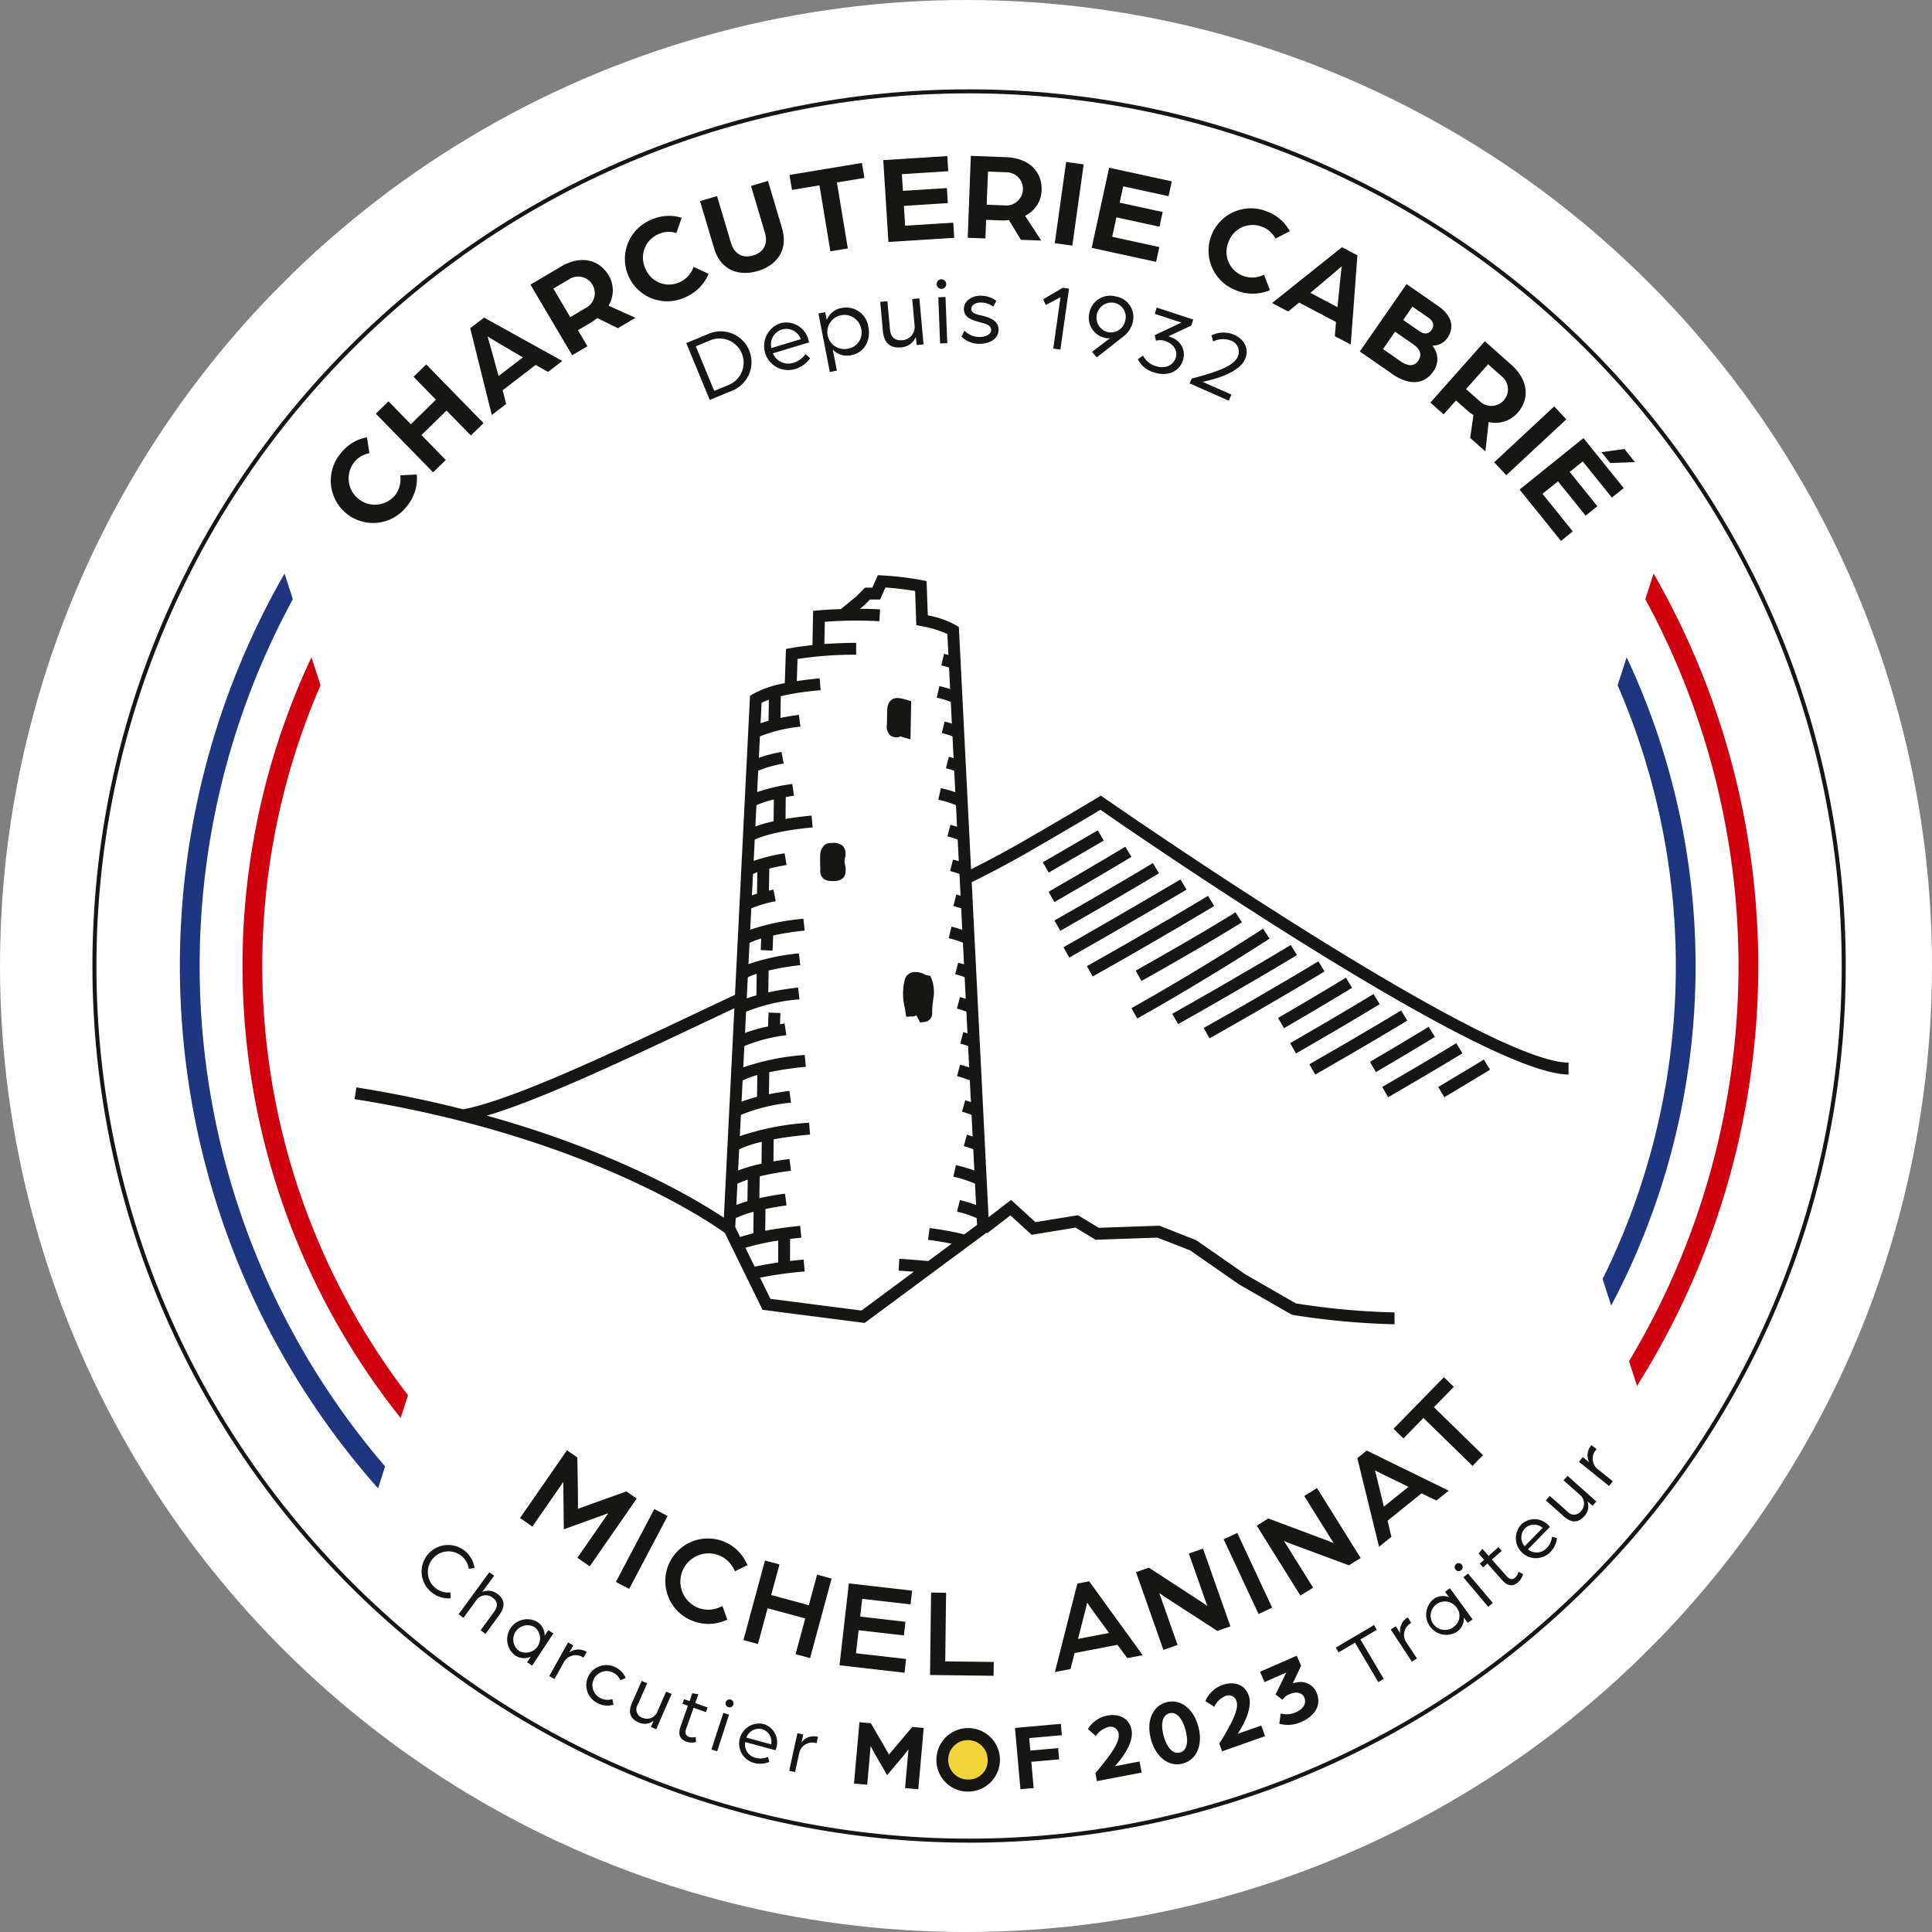 <svg xmlns="http://www.w3.org/2000/svg" width="372" height="372" viewBox="0 0 372 372">
  <rect x="0" y="0" width="372" height="372" fill="#808080" stroke="none"/>
  <g id="logo" transform="translate(2997 -10011)">
    <circle id="Ellipse_36" data-name="Ellipse 36" cx="186" cy="186" r="186" transform="translate(-2997 10011)" fill="#fff"/>
    <g id="Logo_couleur" data-name="Logo couleur" transform="translate(-2810.409 10197)">
      <g id="Groupe_133" data-name="Groupe 133" transform="translate(-168.798 -168.797)">
        <circle id="Ellipse_34" data-name="Ellipse 34" cx="5.848" cy="5.848" r="5.848" transform="translate(162.931 315.801)" fill="#f2d438"/>
        <g id="Groupe_132" data-name="Groupe 132">
          <path id="Tracé_638" data-name="Tracé 638" d="M168.8.774C76.149.774.774,76.149.774,168.8S76.149,336.82,168.8,336.82,336.822,261.445,336.822,168.8,261.447.774,168.8.774m0,336.82C75.722,337.594,0,261.872,0,168.8S75.722,0,168.8,0,337.6,75.722,337.6,168.8s-75.722,168.8-168.8,168.8" fill="#161615"/>
          <path id="Tracé_639" data-name="Tracé 639" d="M42.807,196.963a5.133,5.133,0,0,0,3.754,1.223l-.04-1.133a3.945,3.945,0,0,1-3-.938,3.977,3.977,0,1,1,6.554-3.6l1.077-.166a5.115,5.115,0,1,0-8.347,4.612m5.291,4.3.935.681,2.468-3.384a2.192,2.192,0,0,1,3.114-.52c1.083.791,1.083,1.7.275,2.8l-2.558,3.507.946.69,2.649-3.631c1.175-1.613,1.111-3-.367-4.073a2.874,2.874,0,0,0-2.9-.365l2.28-3.125L54,193.166Zm10.782,7.843A3.053,3.053,0,0,0,62,209.43l-.71,1.08.966.636,4.078-6.195-.966-.636L64.66,205.4a3.083,3.083,0,0,0-1.534-2.742,3.88,3.88,0,0,0-4.246,6.45m.836-.8a2.741,2.741,0,0,1,3.008-4.57,2.744,2.744,0,0,1-3.008,4.57m5.834,4.853,1.009.563,1.716-3.07a2.593,2.593,0,0,1,3.861-1.037l.616-1.1a2.944,2.944,0,0,0-3.34.1l.764-1.368-1.009-.563Zm9.344,5.238a4.078,4.078,0,0,0,3.024.28L77.7,217.6a3,3,0,0,1-2.269-.192,2.736,2.736,0,1,1,2.408-4.913,2.763,2.763,0,0,1,1.4,1.462l1.021-.412a3.952,3.952,0,0,0-1.934-2.064,3.861,3.861,0,1,0-3.436,6.914m7.879,3.7a2.766,2.766,0,0,0,2.874-.337l-.523,1.2,1.017.444,2.973-6.794-1.059-.464L86.369,220a2.13,2.13,0,0,1-2.84,1.2,1.686,1.686,0,0,1-.929-2.552l1.8-4.1-1.06-.463-1.856,4.242c-.794,1.815-.384,3.039,1.292,3.773m9.239,3.706a3.057,3.057,0,0,0,1.792.051l-.062-.973a2.211,2.211,0,0,1-1.286-.017c-.56-.2-.881-.617-.542-1.58l1.418-4.025,2.385.84.319-.9-2.385-.84.6-1.71-1.161-.183-.532,1.509-1.048-.37-.319.9,1.049.368-1.408,4c-.576,1.639-.057,2.5,1.178,2.933m4.762,1.479,1.1.358,2.29-7.054-1.1-.357Zm3.25-8.137a.767.767,0,0,0,.973-.484.779.779,0,0,0-.5-.978.767.767,0,0,0-.964.5.754.754,0,0,0,.489.959m4.941,10.742a4.536,4.536,0,0,0,2.959-.206l-.262-.956a3.65,3.65,0,0,1-2.413.169,2.656,2.656,0,0,1-1.975-3.03l5.839,1.58c0-.014.093-.226.149-.432a3.679,3.679,0,0,0-2.428-4.618,3.862,3.862,0,0,0-1.869,7.493m-1.459-4.875a2.539,2.539,0,0,1,3-1.636,2.5,2.5,0,0,1,1.766,2.926Zm8.244,6.387,1.13.246.749-3.439a2.591,2.591,0,0,1,3.391-2.114l.269-1.233a2.942,2.942,0,0,0-3.165,1.071l.333-1.532-1.128-.246Zm12.475,2.454,2.547.226.662-7.464s.387.8.913,1.713l2.259,3.908,2.894-3.431c.7-.837,1.219-1.543,1.219-1.543l-.662,7.464,2.546.226,1.048-11.8-2.2-.2-2.092,2.475c-.76.905-2.4,2.851-2.4,2.851s-1.254-2.221-1.86-3.247l-1.625-2.787-2.2-.2ZM146.44,235.4a6.116,6.116,0,1,0-6.347-6.043,6.065,6.065,0,0,0,6.347,6.043m-.011-2.32a3.8,3.8,0,1,1,3.535-3.849,3.649,3.649,0,0,1-3.535,3.849m9.841,1.863,2.547-.227-.447-5.043,5.353-.475-.192-2.165-5.353.477-.215-2.406,6.283-.559-.193-2.182-8.83.785ZM171,233.393l8.615-1.651-.409-2.134-4.739.907c1.845-2.029,3.623-4.79,3.2-7-.439-2.3-2.5-3.166-4.711-2.744a5.638,5.638,0,0,0-3.692,2.586l1.523,1.345a4.163,4.163,0,0,1,2.388-1.722,1.558,1.558,0,0,1,2,1.235c.289,1.509-1.151,3.7-4.474,7.634Zm16.567-3.4c2.682-.726,3.892-3.665,2.956-7.125s-3.462-5.387-6.145-4.661c-2.7.73-3.911,3.669-2.974,7.13s3.463,5.387,6.164,4.657m-.573-2.116c-1.394.378-2.54-.981-3.142-3.2s-.3-3.973,1.1-4.35c1.377-.373,2.5.99,3.106,3.214s.316,3.968-1.062,4.341m8.1-.232,8.275-2.914-.721-2.051-4.55,1.6c1.521-2.281,2.868-5.276,2.12-7.4-.777-2.207-2.947-2.759-5.067-2.012a5.643,5.643,0,0,0-3.267,3.106l1.707,1.1a4.158,4.158,0,0,1,2.1-2.058,1.558,1.558,0,0,1,2.167.922c.511,1.45-.588,3.833-3.29,8.216Zm15.307-5.684c2.445-1.069,3.96-3.168,2.883-5.63a3.313,3.313,0,0,0-3.621-1.989,4.23,4.23,0,0,0-.944.214l1.588-3.389-.842-1.924L202.4,212.33l.871,1.99,4.188-1.832-2.066,4.217,1.332,1a3.142,3.142,0,0,1,1.371-1.06c1.357-.593,2.453-.234,2.826.621.484,1.1-.162,2.227-1.569,2.841a4.213,4.213,0,0,1-2.96.258l-.282,1.958a5.969,5.969,0,0,0,4.291-.362m14.77-7.646,1.048-.619-4.48-7.58,3.146-1.86-.542-.916-7.354,4.349.542.916,3.16-1.869Zm6.48-3.917.966-.636-1.934-2.939a2.592,2.592,0,0,1,.859-3.9l-.695-1.055a2.944,2.944,0,0,0-1.445,3.012l-.862-1.309-.966.636Zm8.589-5.714a3.051,3.051,0,0,0,1.4-2.81l.761,1.045.933-.681-4.37-5.994-.933.682.763,1.045a3.081,3.081,0,0,0-3.106.475,3.879,3.879,0,0,0,4.55,6.238m-.453-1.062a2.744,2.744,0,1,1,.436-3.694,2.584,2.584,0,0,1-.436,3.694m6.56-3.8.882-.747-4.788-5.662-.884.746Zm-5.2-7.051a.766.766,0,0,0,.1-1.082.777.777,0,0,0-1.093-.091.764.764,0,0,0-.08,1.083.754.754,0,0,0,1.072.09m10.991,2.284a3.063,3.063,0,0,0,.913-1.543l-.882-.418a2.207,2.207,0,0,1-.638,1.116c-.444.395-.967.472-1.645-.292l-2.832-3.191,1.891-1.679-.634-.717-1.893,1.679-1.2-1.356-.723.925,1.062,1.2-.833.737.636.717.831-.738,2.812,3.169c1.153,1.3,2.157,1.261,3.137.393m6.189-5.8a4.548,4.548,0,0,0,1.263-2.685l-.963-.237a3.649,3.649,0,0,1-1.029,2.19,2.656,2.656,0,0,1-3.607.246l4.225-4.327a4.4,4.4,0,0,0-.3-.34,3.675,3.675,0,0,0-5.214-.132,3.861,3.861,0,0,0,5.63,5.285m-4.966-1.1a2.538,2.538,0,0,1,.033-3.417,2.5,2.5,0,0,1,3.415-.115Zm11.512-5.819a2.766,2.766,0,0,0,.566-2.84l.98.868.737-.829-5.548-4.923-.768.864,3.145,2.79a2.13,2.13,0,0,1,.269,3.072,1.686,1.686,0,0,1-2.714.1l-3.349-2.973-.768.865,3.463,3.073c1.481,1.315,2.773,1.3,3.987-.065m4.732-5.78.724-.9-2.741-2.207a2.592,2.592,0,0,1-.375-3.979l-.984-.792a2.946,2.946,0,0,0-.457,3.309L264.545,171l-.724.9Z" transform="translate(22.416 92.358)" fill="#161615"/>
          <g id="Groupe_130" data-name="Groupe 130" transform="translate(82.338 247.968)">
            <path id="Tracé_640" data-name="Tracé 640" d="M107.31,187.069l-2.892-.037-.2,15.867,12.236.156.032-2.662-9.344-.118Z" transform="translate(-25.273 -145.558)" fill="#161615"/>
            <path id="Tracé_641" data-name="Tracé 641" d="M92.953,201.659l12.521,1.433.3-2.646-9.649-1.1.508-4.437,8.719,1,.3-2.625-8.717-1,.39-3.415,9.308,1.063.3-2.645-12.179-1.394Z" transform="translate(-31.441 -146.183)" fill="#161615"/>
            <path id="Tracé_642" data-name="Tracé 642" d="M73.67,177.247l-6.105,2.185c-.848.308-2.321.848-3.2,1.168,0-.939-.006-2.523-.017-3.429l-.11-6.463-1.993-1.382-9.041,13.044,2.375,1.648,5.955-8.59v.186l.1,8.928,8.347-3.018c.073-.023.144-.05.212-.076l-5.946,8.575,2.379,1.648,9.042-13.043Z" transform="translate(-53.205 -155.252)" fill="#161615"/>
            <rect id="Rectangle_144" data-name="Rectangle 144" width="15.87" height="2.891" transform="translate(18.452 39.423) rotate(-62.183)" fill="#161615"/>
            <path id="Tracé_643" data-name="Tracé 643" d="M93.59,191.647l-7.244-1.961,1.593-5.888-2.792-.754L81,198.362l2.793.757,1.862-6.882L92.9,194.2l-1.86,6.882,2.79.757,4.144-15.321-2.79-.757Z" transform="translate(-37.985 -147.741)" fill="#161615"/>
            <path id="Tracé_644" data-name="Tracé 644" d="M86.887,184.927A8.207,8.207,0,1,0,76.432,196.1a8.462,8.462,0,0,0,3.19.633,8.1,8.1,0,0,0,3.142-.633l.469-.2-.953-2.614-.525.24a5.422,5.422,0,0,1-4.288.042,5.433,5.433,0,1,1,7.006-7.433l.243.472,2.4-1.213Z" transform="translate(-43.317 -149.221)" fill="#161615"/>
            <path id="Tracé_645" data-name="Tracé 645" d="M157.38,170.819l4.185,17.066,2.375-1.913-.738-3.1,6.54-5.268,2.874,1.382,2.358-1.9-15.783-7.727Zm3.386,2.349c.464.248,1.007.531,1.493.769l4.974,2.411-4.74,3.818-1.3-5.37C161.071,174.259,160.908,173.671,160.766,173.168Z" transform="translate(3.836 -155.234)" fill="#161615"/>
            <path id="Tracé_646" data-name="Tracé 646" d="M154.015,175.562l5.67,9.081c-.327-.147-.667-.292-.992-.418l-11.6-4.341-2.225,1.385,8.406,13.464,2.451-1.529-5.611-8.991c.357.161.746.327,1.134.472l11.365,4.219,2.261-1.413-8.4-13.461Z" transform="translate(-3.016 -152.677)" fill="#161615"/>
            <path id="Tracé_647" data-name="Tracé 647" d="M124.073,186.065,119.755,203.1l2.993-.576.8-3.083,8.25-1.582,1.888,2.569,2.971-.569-10.307-14.231Zm6.1,9.51L124.2,196.72l1.376-5.35c.141-.535.274-1.13.385-1.64.294.436.639.942.958,1.382Z" transform="translate(-16.765 -146.327)" fill="#161615"/>
            <path id="Tracé_648" data-name="Tracé 648" d="M169.662,166.016l3.832-3.925-1.907-1.859-9.7,9.932,1.907,1.86,3.846-3.94,9.451,9.227,2.021-2.069Z" transform="translate(6.305 -160.232)" fill="#161615"/>
            <rect id="Rectangle_145" data-name="Rectangle 145" width="2.89" height="15.87" transform="translate(135.483 31.217) rotate(-25.031)" fill="#161615"/>
            <path id="Tracé_649" data-name="Tracé 649" d="M140.02,182.519l3.559,10.1c-.289-.214-.591-.43-.882-.625l-10.157-6.619-.221-.142-2.473.868,5.271,14.971,2.73-.959-3.524-10c.316.238.659.483,1.007.71l10.174,6.591,2.515-.887-5.274-14.969Z" transform="translate(-11.24 -148.556)" fill="#161615"/>
          </g>
          <path id="Tracé_650" data-name="Tracé 650" d="M78.414,46.864l4.154-1.719A5.927,5.927,0,1,0,78.04,34.2L73.886,35.92Zm.86-1.738-3.55-8.584,2.719-1.125A4.646,4.646,0,1,1,82,44Zm15.573-4.212a5.453,5.453,0,0,0,2.885-2.088l-.873-.806a4.375,4.375,0,0,1-2.352,1.7,3.184,3.184,0,0,1-3.931-1.834l6.949-2.094c0-.017-.05-.289-.122-.534A4.412,4.412,0,0,0,92,32.1a4.634,4.634,0,0,0,2.847,8.818m-4.576-4.041A3.046,3.046,0,0,1,92.288,33.3a3,3,0,0,1,3.654,1.86Zm11.257,4.61,1.36-.265-.786-4.055a3.721,3.721,0,0,0,3.617,1.066c2.423-.47,3.736-2.809,3.242-5.358a4.311,4.311,0,0,0-5.008-3.739,3.757,3.757,0,0,0-3.012,2.332l-.292-1.5-1.308.254Zm3.627-4.52a3.288,3.288,0,1,1,2.408-3.819,3.123,3.123,0,0,1-2.408,3.819m10.121-.226a3.319,3.319,0,0,0,2.829-2.015l.141,1.565,1.328-.119-.8-8.864-1.382.124.452,5.023a2.558,2.558,0,0,1-2.292,2.906c-1.439.128-2.3-.491-2.451-2.148l-.481-5.353-1.382.124.5,5.536c.212,2.366,1.353,3.419,3.538,3.222m7.486-.752,1.385-.054-.342-8.894-1.385.054Zm.289-10.513a.918.918,0,0,0,.894-.947.936.936,0,0,0-.966-.9.919.919,0,0,0-.876.966.9.9,0,0,0,.947.877m7.281,10.584c1.738.023,3.666-.792,3.691-2.674.022-1.755-1.631-2.38-3.236-2.767-1.04-.232-2.026-.446-2.013-1.323.008-.695.874-1.2,1.789-1.185a4.206,4.206,0,0,1,2.459.8l.562-1.125a5.036,5.036,0,0,0-3.022-.989c-1.5-.019-3.191.89-3.211,2.5-.023,1.7,1.469,2.176,3.109,2.618,1.076.288,2.151.557,2.139,1.49-.009.8-1.023,1.359-2.249,1.342a4.046,4.046,0,0,1-2.889-1.207l-.582,1.127a4.8,4.8,0,0,0,3.454,1.394m14.219.916,1.373.193,1.662-11.726-1.21-.172-3.767,2.218.511,1.086,2.83-1.481Zm12.031-10.037A4.087,4.087,0,0,0,151.5,30.12a3.966,3.966,0,0,0,3.109,4.821,2.957,2.957,0,0,0,.871.043l-3.463,2.626.91,1.06,5.2-4.075a4.814,4.814,0,0,0,1.732-2.688,4.033,4.033,0,0,0-3.282-4.972m-.271,1.23a2.759,2.759,0,0,1,2.106,3.442,2.826,2.826,0,0,1-3.35,2.2,2.89,2.89,0,0,1,1.244-5.642m7.642,13.4c2.467.811,4.808,0,5.579-2.341a3.456,3.456,0,0,0-1.907-4.264,5.939,5.939,0,0,0-.885-.35l4.389-2.06.382-1.161L164.48,29.08l-.393,1.2,5.141,1.69-5.147,2.427.265,1.069a2.815,2.815,0,0,1,1.769.062c1.51.5,2.487,1.8,2.013,3.241-.48,1.459-2.043,2.177-3.867,1.577a3.94,3.94,0,0,1-2.413-2.024l-1.02.7a5.03,5.03,0,0,0,3.126,2.546m6.849,2.1,7.537,3.34.517-1.168-5.546-2.458c2.878-.585,7.078-1.9,8.174-4.378.816-1.838-.011-3.762-2.133-4.7a5.167,5.167,0,0,0-4.339.135l.342,1.171a4.21,4.21,0,0,1,3.38-.183,2.281,2.281,0,0,1,1.354,3.08c-.785,1.772-3.631,2.871-8.878,4.245Z" transform="translate(40.456 12.938)" fill="#161615"/>
          <path id="Tracé_651" data-name="Tracé 651" d="M44.3,75.749a8.42,8.42,0,0,0,1.925-6.117l-3.19.153a5.019,5.019,0,0,1-1.1,3.968,5.062,5.062,0,0,1-7.8-6.442A4.718,4.718,0,0,1,37.1,65.535l-.469-3.069a8.231,8.231,0,0,0-5.026,3.056A8.154,8.154,0,1,0,44.3,75.749m5.065-6.531,2.44-2.382-4.683-4.8,4.831-4.72,4.683,4.8,2.44-2.382-11.033-11.3-2.439,2.382,4.307,4.412-4.831,4.72-4.308-4.412-2.44,2.382Zm11.3-11.043,2.765-2.12-.676-2.645,6.364-4.879,2.379,1.34,2.747-2.106L59.182,39.414l-2.67,2.047Zm1.306-7.509L60.68,45.976c-.34-1.244-.82-2.872-.831-2.926.05.023,1.5.91,2.611,1.561l4.194,2.467Zm14.174-4,2.936-1.735-1.825-3.084,2.625-1.551a8.422,8.422,0,0,0,1.093-.788l3.985,1.948,3.375-2-5.2-2.334a5.642,5.642,0,0,0,.023-5.845c-1.724-2.919-5.209-4.027-9.216-1.656L68.11,33.071Zm-.375-7.334-3.251-5.5,3-1.775a3.2,3.2,0,1,1,3.231,5.512Zm22.111-3.81a8.43,8.43,0,0,0,4.534-4.534l-2.9-1.339a5.015,5.015,0,0,1-2.807,3.01,4.89,4.89,0,0,1-6.486-2.724,4.912,4.912,0,0,1,2.543-6.594,4.72,4.72,0,0,1,3.448-.206l1-2.937a8.233,8.233,0,0,0-5.87.387,8.154,8.154,0,1,0,6.535,14.937m14-5.079c3.88-1.154,5.859-4.233,4.672-8.227L113.844,13.1l-3.267.972,2.662,8.948c.673,2.267-.257,3.841-2.244,4.431s-3.627-.218-4.3-2.484l-2.662-8.948-3.268.972,2.711,9.112c1.187,3.994,4.53,5.489,8.408,4.336m13.971-3.781,3.363-.557-2.1-12.7,5.29-.877-.478-2.882-13.943,2.309.478,2.883,5.29-.876Zm11.18-1.8,12.67-.8-.184-2.917-9.268.588-.241-3.822,8.465-.537-.184-2.891-8.465.537-.2-3.214,8.926-.566-.184-2.916-12.329.782Zm15.268-.809,3.408.128.136-3.579,3.046.115a8.353,8.353,0,0,0,1.345-.07l2.3,3.795,3.918.149-3.107-4.776a5.65,5.65,0,0,0,3.183-4.9c.128-3.386-2.2-6.2-6.854-6.381L152.9,8.276Zm3.654-6.371L156.2,11.3l3.485.133a3.2,3.2,0,1,1-.268,6.384Zm13.108,7.41,3.377.472,2.188-15.64-3.375-.472Zm7.106.9,12.405,2.7.621-2.855-9.073-1.976.814-3.742,8.289,1.8.616-2.83-8.287-1.8.684-3.146,8.741,1.9.622-2.855-12.072-2.628Zm27.905,8.219a8.42,8.42,0,0,0,6.413-.063l-1.133-2.985a5.014,5.014,0,0,1-4.112.184,4.893,4.893,0,0,1-2.724-6.487,4.914,4.914,0,0,1,6.433-2.928,4.719,4.719,0,0,1,2.6,2.269l2.773-1.4a8.229,8.229,0,0,0-4.462-3.832,8.153,8.153,0,1,0-5.794,15.239m6.843,2.4L214,38.246l2.12-1.719,7.092,3.742-.223,2.721,3.061,1.616,1.289-17.175-2.974-1.569Zm7.368-1.951,3.722-3.134c.987-.829,2.266-1.947,2.31-1.978,0,.054-.2,1.739-.328,3.024l-.487,4.841ZM227.8,45.94l6.328,4.387c2.866,1.986,5.9,2.224,7.8-.522a3.959,3.959,0,0,0-.184-4.991,3.416,3.416,0,0,0,2.877-1.418c1.722-2.482.444-4.7-1.7-6.187L236.8,32.963Zm4.466-.46,2.32-3.347,3.549,2.459c1.241.86,1.722,1.965.9,3.148-.806,1.164-2.041,1.02-3.384.088Zm3.887-5.608,1.78-2.567L241,39.431c1.043.723,1.162,1.577.621,2.358s-1.357.93-2.338.249Zm5.234,15.912,2.55,2.263,2.379-2.679,2.28,2.023a8.249,8.249,0,0,0,1.083.8l-.634,4.39,2.933,2.6.63-5.662a5.649,5.649,0,0,0,5.573-1.767c2.25-2.536,2.239-6.192-1.244-9.282l-5.067-4.5Zm6.868-2.6L252.5,48.4l2.608,2.315a3.2,3.2,0,1,1-4.259,4.762Zm5.42,14.092L256,69.768l11.557-10.759-2.323-2.5Zm4.889,5.252,7.964,9.887,2.275-1.832-5.825-7.233,2.984-2.4,5.32,6.606,2.256-1.818-5.32-6.607,2.509-2.02,5.61,6.967,2.276-1.832-7.75-9.623Zm15.77-7.195,1.681,2.088,4.768-.176-2.033-2.526Z" transform="translate(16.236 4.532)" fill="#161615"/>
          <path id="Tracé_652" data-name="Tracé 652" d="M150,187.385a56.453,56.453,0,0,0-6.667-1.227l-.292,2.267c1.665.215,3.171.469,4.541.751l-4.52,3.347c-1.743-.178-3.6-.328-5.565-.435l-.125,2.281q1.507.084,2.933.2L130.21,202.04l-17.528-2.253-1.993-4.072a73.539,73.539,0,0,1,8.59-1.2l-.193-2.278c-.9.076-1.769.166-2.623.262l.011-4.246c.706-.087,1.424-.167,2.167-.24l-.22-2.276c-2.476.24-4.729.559-6.737.941l.051-4.191c1.24-.255,2.588-.487,4.055-.687l-.306-2.264c-1.5.2-3.228.489-4.929.865l.063-4.2a56.05,56.05,0,0,1,6.025-1.072l-.286-2.267c-1.085.138-2.108.3-3.089.466l.043-4.251c2.081-.385,4.445-.7,7.009-.916l-.192-2.28a50.745,50.745,0,0,0-13.331,2.584l.206-4.09a33.874,33.874,0,0,1,9.646-2.365l-.3-2.266c-1.215.159-2.577.373-3.948.642l.054-4.234a64.067,64.067,0,0,1,7.055-1.048l-.218-2.275a46.86,46.86,0,0,0-11.831,2.38l.206-4.09a30.459,30.459,0,0,1,8.088-2.089l-.337-2.261c-.283.042-.585.091-.885.141l.08-2.153-2.283-.088-.1,2.671a29.878,29.878,0,0,0-4.432,1.243l.2-4.082a35.365,35.365,0,0,1,10.283-2.385l-.263-2.27c-2.119.245-4.042.559-5.738.927l.063-4.209a53.9,53.9,0,0,1,6.09-1.028l-.263-2.27a42.461,42.461,0,0,0-9.711,2.069l.206-4.084a15.1,15.1,0,0,1,2.244-.845l-.094,2.232,2.283.1.125-2.914a57.706,57.706,0,0,1,6.057-.947l-.241-2.272a43.289,43.289,0,0,0-10.246,2.111l.206-4.1a21.949,21.949,0,0,1,4.711-1.39l-.453-2.239c-.3.062-.571.13-.859.195l.07-4.239c.989-.249,2.1-.478,3.324-.681L115.42,114a34.716,34.716,0,0,0-5.96,1.464l.206-4.093c2.157-1.034,6.223-1.9,11.156-2.355l-.209-2.276c-1.82.167-3.488.388-5.019.648l.042-4.219c.512-.091,1.038-.18,1.591-.262l-.331-2.261a36.212,36.212,0,0,0-6.769,1.565l.206-4.106a22.162,22.162,0,0,1,4.909-1.385l-.424-2.245a28.727,28.727,0,0,0-4.359,1.137l.207-4.129a29.611,29.611,0,0,1,7.8-1.874l-.3-2.266c-1.088.144-2.315.336-3.547.587l.06-4.169c.648-.158,1.329-.308,2.069-.443,1.688-.31,3.576-.552,5.608-.724l-.192-2.278c-1.565.132-3.013.319-4.4.531l.141-4.265a72.246,72.246,0,0,1,11.292-.817V73.482c-2.114,0-4.163.082-6.124.226l.084-4.287a82.8,82.8,0,0,1,10.514-.108l.125-2.281c-1.252-.07-2.558-.1-3.874-.107l.809-.662,1.122-1.127H133.8l1.029-2.312c2.047.147,3.993.375,5.717.67l.227,6.574.893.173a20.662,20.662,0,0,1,5.09,1.537l.2,4.041c-.277-.077-.532-.156-.839-.229l-.526,2.225c.571.135,1.052.275,1.487.418l.207,4.144c-.613-.2-1.294-.395-2.058-.574l-.522,2.225a18.493,18.493,0,0,1,2.705.823l.209,4.169c-.43-.136-.884-.266-1.387-.39l-.546,2.218a17.98,17.98,0,0,1,2.057.63l.21,4.2c-.3-.088-.585-.18-.922-.262l-.548,2.219c.616.152,1.13.311,1.592.472l.207,4.124a26.327,26.327,0,0,0-2.773-.774l-.5,2.23a19.76,19.76,0,0,1,3.4,1.043l.21,4.16c-.4-.125-.822-.249-1.283-.367l-.562,2.216a17.62,17.62,0,0,1,1.967.61l.21,4.174c-.348-.107-.71-.212-1.1-.313l-.566,2.213a17.867,17.867,0,0,1,1.8.552l.21,4.2c-.271-.079-.52-.159-.82-.235l-.557,2.218c.574.144,1.06.292,1.5.444l.207,4.13c-.619-.214-1.3-.418-2.069-.608l-.554,2.216a19.118,19.118,0,0,1,2.748.881l.209,4.168c-.351-.11-.717-.22-1.114-.322l-.577,2.21a17.294,17.294,0,0,1,1.817.582l.209,4.154c-.351-.11-.717-.22-1.113-.323l-.583,2.21a17.084,17.084,0,0,1,1.82.585l.21,4.188c-.268-.079-.517-.161-.809-.237l-.573,2.211c.57.149,1.059.3,1.5.458l.207,4.132c-.534-.184-1.111-.364-1.752-.532l-.582,2.21a18.689,18.689,0,0,1,2.459.809l.209,4.174c-.356-.115-.7-.232-1.1-.34l-.6,2.207a17.446,17.446,0,0,1,1.825.6l.209,4.16c-.354-.115-.7-.232-1.1-.34l-.6,2.2a17.756,17.756,0,0,1,1.825.6l.206,4.1a27.954,27.954,0,0,0-3.533-1.045l-.517,2.227a21.776,21.776,0,0,1,4.177,1.345l.206,4.1a27.7,27.7,0,0,0-3.118-.941L148.618,183a21.165,21.165,0,0,1,3.787,1.243l.067,1.308ZM99.537,146.766c2.129-1.007,4.194-1.982,6.209-2.928l-2.029,40.343c-4.72-3.169-20.092-12.569-45.633-19.668,10.452-3.1,26.783-10.814,41.453-17.747m6.593,34.941.206-4.078a15.269,15.269,0,0,1,1.987-.788l-.062,4.14q-1.128.327-2.131.726m.727,6.179-.941-1.922.087-1.712a18.989,18.989,0,0,1,3.44-1.23l-.051,4.149c-.918.223-1.767.461-2.535.715m2.8,5.715-1.781-3.64a44.029,44.029,0,0,1,6.314-1.387l-.009,4.223c-1.642.231-3.154.5-4.523.8m-3.191-18.524.2-4.064a20.985,20.985,0,0,1,4.352-1.455l-.042,4.208a30.546,30.546,0,0,0-4.514,1.311m.665-13.242.206-4.079a16.363,16.363,0,0,1,2.829-1.051l-.054,4.192a25.66,25.66,0,0,0-2.981.938m1-19.878.2-4.082a13.929,13.929,0,0,1,1.718-.676l-.062,4.149c-.673.2-1.3.4-1.86.61m1-19.847.207-4.123c.252-.118.535-.232.837-.345l-.067,4.135c-.348.107-.667.218-.978.333m.667-13.269.207-4.106a18.294,18.294,0,0,1,3.346-1.089l-.042,4.186a26.271,26.271,0,0,0-3.511,1.009m2.594-24.4-.059,4.045c-.532.149-1.049.31-1.535.486l.2-3.956a11.918,11.918,0,0,1,1.4-.576m64.536,18.885-.61-.424-.634.384c-.06.037-6.105,3.686-15.35,8.99-3.255,1.868-7.018,3.8-9.011,4.8L149,71.035l-.031-.591-.5-.316a17.633,17.633,0,0,0-5.485-1.948l-.227-6.594-.893-.173a59.539,59.539,0,0,0-7.7-.921l-.791-.048-1.071,2.406h-1.4l-1.705,1.721-2.95,2.406c-1.473.051-2.933.127-4.321.252l-1.02.091-.127,6.6c-1.469.155-2.892.337-4.2.574l-.905.166-.218,6.582a20.247,20.247,0,0,0-6.2,2.123l-.5.317-2.894,57.571c-2.351,1.1-4.8,2.258-7.315,3.448-16.661,7.877-35.485,16.768-45.017,18.6-6.294-1.6-13.15-3.049-20.562-4.226l-.357,2.258c7.518,1.195,14.448,2.67,20.8,4.3l0,.026.054-.011c33.118,8.51,50.23,21.3,50.432,21.455l.011-.014L111.17,201.9l19.662,2.527,23.509-17.408.1.127,4.458-3.428,4.082,3.737,8.453-1.379,3.869,2.338L187.2,188l6.3,2.459,9.415,6.548,9.986,5.741.381.135a143.1,143.1,0,0,0,19.578,1.8V202.4a139.525,139.525,0,0,1-19-1.735l-9.722-5.585-9.445-6.572-7.1-2.8-11.687.4-4.008-2.42-8.19,1.337-4.68-4.285-4.341,3.333-3.242-64.5c1.526-.76,6.13-3.077,10.023-5.313,7.549-4.328,12.973-7.563,14.759-8.634,7.581,5.26,73.931,50.967,90.133,50.967V154.3c-16.112,0-88.7-50.47-89.435-50.981" transform="translate(17.863 33.096)" fill="#161615"/>
          <path id="Tracé_653" data-name="Tracé 653" d="M103.4,83.688l.128-7.343L102.7,76.1c-1.051-.311-2.137-.635-2.971-.015s-.833,1.76-.834,2.857c0,.206-.006.413-.014.621-.009.3-.019.61-.014.913,0,.119,0,.246-.009.373A2.287,2.287,0,0,0,99.584,83a2.09,2.09,0,0,0,1.911.111l.033.014a4.089,4.089,0,0,0,.449.164Z" transform="translate(54.122 41.466)" fill="#161615"/>
          <path id="Tracé_654" data-name="Tracé 654" d="M95.24,97.274a3.857,3.857,0,0,1,.082-.625A2.55,2.55,0,0,0,95,94.421a2.609,2.609,0,0,0-2.247-.638,1.768,1.768,0,0,0-1.371.4,2.741,2.741,0,0,0-.823,2.035c-.042.735.008,2.219.025,2.671a1.97,1.97,0,0,0,.26,1.357,1.776,1.776,0,0,0,1.249.778,6.723,6.723,0,0,0,1.007.084c1.531,0,2.086-.693,2.272-1.334a3.8,3.8,0,0,0-.037-1.8,4.068,4.068,0,0,1-.1-.7" transform="translate(49.577 51.34)" fill="#161615"/>
          <path id="Tracé_655" data-name="Tracé 655" d="M106.107,110.564l-.6-.107a2.913,2.913,0,0,1-.573-.215,3.622,3.622,0,0,0-1.786-.415,1.977,1.977,0,0,0-1.959,1.479,11.51,11.51,0,0,0,.026,5.508l.266,1.631,1.038-.074a1.486,1.486,0,0,0,.939-.227,3.8,3.8,0,0,0,.337.687l.367.715.8-.1a1.659,1.659,0,0,0,1.51-1.812,12.967,12.967,0,0,1,.144-2.021l.071-.6a7.367,7.367,0,0,0-.331-3.881Z" transform="translate(55.223 60.133)" fill="#161615"/>
          <rect id="Rectangle_146" data-name="Rectangle 146" width="12.253" height="2.286" transform="translate(182.993 148.827) rotate(-30.169)" fill="#161615"/>
          <g id="Groupe_131" data-name="Groupe 131" transform="translate(16.839 93.226)">
            <path id="Tracé_656" data-name="Tracé 656" d="M134.925,96.188l-1.185-1.955c-.059.036-5.93,3.595-14.782,8.674l1.136,1.984c8.88-5.1,14.774-8.668,14.832-8.7" transform="translate(48.296 -41.629)" fill="#161615"/>
            <path id="Tracé_657" data-name="Tracé 657" d="M139.831,98.225l-1.185-1.955c-.076.046-7.8,4.726-18.948,11.045l1.128,1.989c11.173-6.336,18.928-11.033,19.005-11.079" transform="translate(48.701 -40.513)" fill="#161615"/>
            <path id="Tracé_658" data-name="Tracé 658" d="M144.518,100.27,143.354,98.3c-.108.065-11.011,6.518-22.535,13.061l1.127,1.989c11.545-6.554,22.464-13.018,22.573-13.083" transform="translate(49.316 -39.4)" fill="#161615"/>
            <path id="Tracé_659" data-name="Tracé 659" d="M148.247,102.3l-1.187-1.955c-.1.059-9.863,5.983-23.331,13.535l1.119,1.993c13.5-7.571,23.3-13.515,23.4-13.574" transform="translate(50.909 -38.282)" fill="#161615"/>
            <path id="Tracé_660" data-name="Tracé 660" d="M150.257,104.316l-1.233-1.925c-.056.036-5.751,3.668-19.221,11.232l1.119,1.993c13.541-7.6,19.278-11.265,19.335-11.3" transform="translate(54.235 -37.162)" fill="#161615"/>
            <path id="Tracé_661" data-name="Tracé 661" d="M155.869,106.346l-1.252-1.913c-.118.077-11.955,7.807-25.341,15.3l1.119,1.995c13.454-7.537,25.357-15.308,25.474-15.386" transform="translate(53.947 -36.044)" fill="#161615"/>
            <path id="Tracé_662" data-name="Tracé 662" d="M158.365,108.41l-1.189-1.955c-.093.057-9.62,5.836-22.822,13.252l1.119,1.992c13.236-7.433,22.8-13.232,22.891-13.289" transform="translate(56.728 -34.936)" fill="#161615"/>
            <path id="Tracé_663" data-name="Tracé 663" d="M161.534,110.446l-1.189-1.955c-.09.056-9.268,5.627-22.077,12.839l1.12,1.992c12.846-7.233,22.053-12.82,22.145-12.876" transform="translate(58.87 -33.822)" fill="#161615"/>
            <path id="Tracé_664" data-name="Tracé 664" d="M161.781,112.479l-1.192-1.95c-.051.031-5.183,3.166-13.074,7.749l1.148,1.976c7.916-4.6,13.068-7.742,13.117-7.775" transform="translate(63.934 -32.706)" fill="#161615"/>
            <path id="Tracé_665" data-name="Tracé 665" d="M166.273,114.517l-1.192-1.951c-.063.039-6.5,3.957-16.065,9.454L150.155,124c9.6-5.514,16.053-9.446,16.118-9.485" transform="translate(64.755 -31.59)" fill="#161615"/>
            <path id="Tracé_666" data-name="Tracé 666" d="M170.27,116.556l-1.189-1.953c-.07.045-7.219,4.39-17.67,10.362l1.133,1.986c10.482-5.989,17.654-10.352,17.726-10.395" transform="translate(66.067 -30.475)" fill="#161615"/>
            <path id="Tracé_667" data-name="Tracé 667" d="M171.456,118.589l-1.195-1.95c-.043.028-4.431,2.714-11.313,6.743l1.154,1.973c6.905-4.041,11.31-6.74,11.353-6.766" transform="translate(70.194 -29.36)" fill="#161615"/>
            <path id="Tracé_668" data-name="Tracé 668" d="M175.93,120.627l-1.192-1.95c-.056.034-5.7,3.477-14.261,8.428l1.142,1.979c8.59-4.966,14.255-8.423,14.31-8.457" transform="translate(71.031 -28.244)" fill="#161615"/>
            <path id="Tracé_669" data-name="Tracé 669" d="M167.446,126l1.167,1.965c5.491-3.256,8.813-5.305,8.813-5.305l-1.2-1.947s-3.315,2.044-8.781,5.286" transform="translate(74.847 -27.129)" fill="#161615"/>
            <path id="Tracé_670" data-name="Tracé 670" d="M187.9,190.374l1.648,5.125a139.672,139.672,0,0,0,2.977-124.84l-1.736,5.4A135.907,135.907,0,0,1,187.9,190.374" transform="translate(86.047 -54.536)" fill="#1e3580"/>
            <path id="Tracé_671" data-name="Tracé 671" d="M191.188,211.892l1.534,4.766a151.683,151.683,0,0,0,3.191-156.417l-1.592,4.951a147.9,147.9,0,0,1-3.132,146.7" transform="translate(87.847 -60.241)" fill="#d1000f"/>
            <path id="Tracé_672" data-name="Tracé 672" d="M50.535,212.755a135.845,135.845,0,0,1-16.842-136.7l-1.736-5.4A139.639,139.639,0,0,0,49.125,217.136Z" transform="translate(-6.612 -54.536)" fill="#d1000f"/>
            <path id="Tracé_673" data-name="Tracé 673" d="M50.4,232.163A147.892,147.892,0,0,1,32.632,65.192l-1.592-4.951a151.68,151.68,0,0,0,18,176.15Z" transform="translate(-10.881 -60.241)" fill="#1e3580"/>
          </g>
        </g>
      </g>
    </g>
  </g>
</svg>
